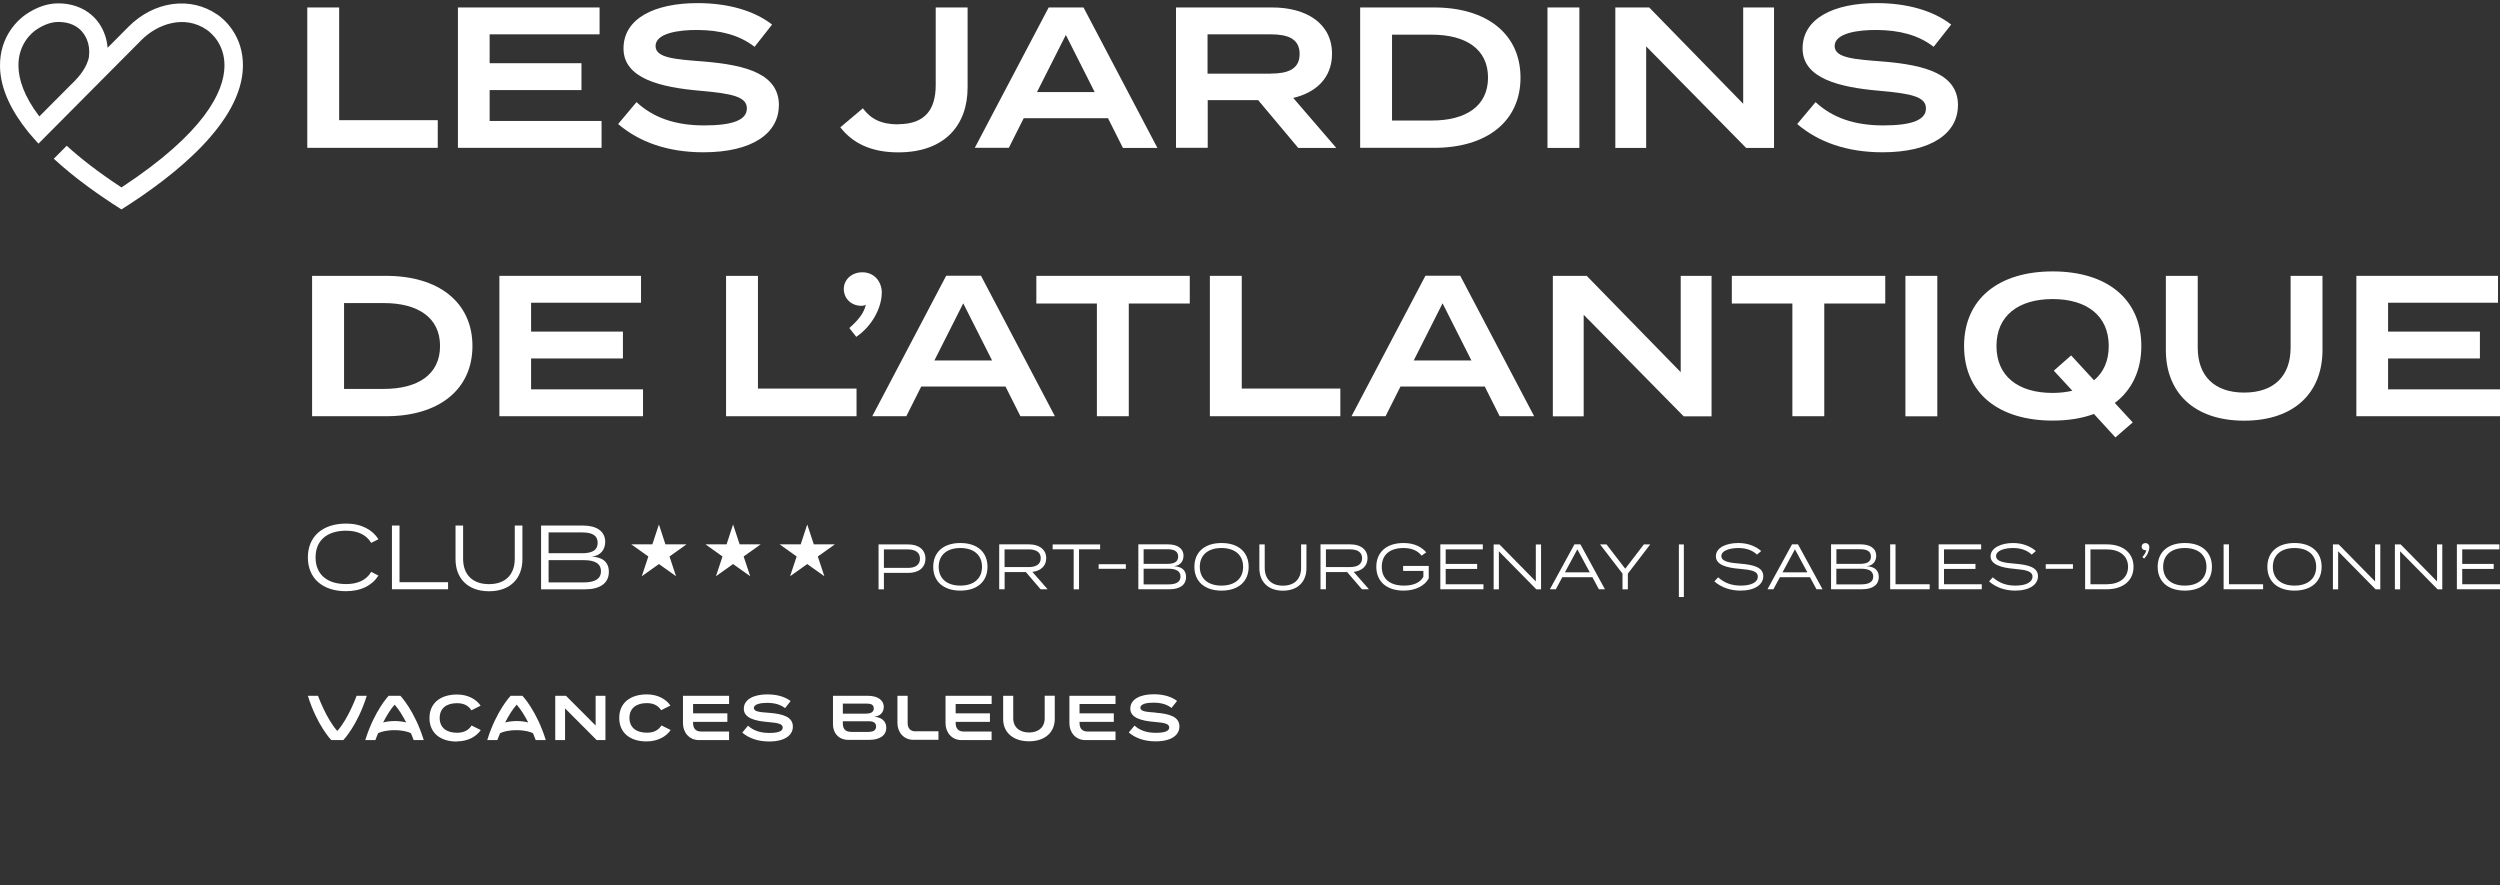 <svg width="500" height="177" viewBox="0 0 500 177" fill="none" xmlns="http://www.w3.org/2000/svg">
<rect x="0" y="0" width="500" height="177" fill="#333333" stroke="none"/>
<g clip-path="url(#clip0_16651_4620)">
<path d="M43.473 2.924C38.119 -0.792 30.808 0.202 25.679 5.367C24.813 6.239 23.34 7.722 21.521 9.554C21.434 8.507 21.209 7.478 20.793 6.483C19.32 2.854 15.89 0.673 11.645 0.673H11.627C9.479 0.673 7.227 1.458 5.113 2.924C3.883 3.779 -0.137 7.076 0.002 13.392C0.106 17.911 2.358 22.343 5.719 26.478L6.031 26.844C6.568 27.472 7.123 28.118 7.694 28.728C14.07 22.308 25.194 11.124 28.295 8.001C31.449 4.826 36.872 2.854 41.377 5.977C42.226 6.57 44.981 8.839 44.894 13.288C44.79 18.277 41.047 26.477 24.293 37.487C19.753 34.503 16.167 31.729 13.343 29.147C12.442 30.054 11.575 30.927 10.761 31.747C14.937 35.602 19.788 39.039 24.293 41.883C35.243 34.974 48.342 24.401 48.584 13.357C48.723 7.042 44.703 3.761 43.473 2.907V2.924ZM17.813 11.229C17.484 13.462 15.665 15.469 14.816 16.323L14.556 16.585L14.486 16.637C12.234 18.905 9.93 21.209 7.868 23.285C4.732 19.167 3.744 15.817 3.692 13.288C3.588 8.839 6.36 6.553 7.209 5.977C8.682 4.965 10.241 4.39 11.627 4.39H11.645C15.387 4.39 16.843 6.588 17.38 7.914C17.813 8.961 17.934 10.112 17.796 11.229H17.813Z" fill="white"/>
<path d="M87.55 24.035V29.566H61.457V1.494H67.833V24.035H87.55Z" fill="white"/>
<path d="M120.313 24.192V29.566H91.586V1.494H119.914V6.867H97.927V12.642H116.293V18.016H97.927V24.192H120.313Z" fill="white"/>
<path d="M155.767 21.07C155.767 26.601 150.552 30.457 140.676 30.457C133.624 30.457 127.889 28.45 123.627 24.804L127.3 20.424C130.731 23.6 135.149 25.083 140.849 25.083C146.55 25.083 149.374 24.001 149.374 21.681C149.374 19.36 146.498 18.715 140.087 18.156C132.117 17.476 124.701 15.714 124.701 9.695C124.701 3.675 130.921 0.622 139.515 0.622C145.614 0.622 150.864 2.14 154.416 4.914L150.916 9.363C147.849 6.99 144.055 6.031 139.515 5.996C135.738 5.961 131.112 6.641 131.112 9.206C131.112 11.614 135.097 11.858 140.641 12.294C149.53 13.009 155.785 14.894 155.785 21.087L155.767 21.07Z" fill="white"/>
<path d="M179.658 24.837C185.029 24.837 187.143 21.871 187.143 17.021V1.493H193.519V17.51C193.519 24.925 189.049 30.473 179.658 30.473C174.165 30.473 170.492 28.588 168.066 25.465L172.571 21.662C174.2 23.825 176.244 24.872 179.658 24.872V24.837Z" fill="white"/>
<path d="M221.605 23.634H204.746L201.766 29.566H194.957L209.736 1.493H216.702L231.481 29.583H224.585L221.605 23.651V23.634ZM218.937 18.417L213.167 6.989L207.397 18.417H218.954H218.937Z" fill="white"/>
<path d="M259.631 29.566L251.626 20.022H241.543V29.566H235.201V1.493H254.451C261.26 1.493 266.406 4.669 266.406 10.758C266.406 15.538 263.252 18.504 258.644 19.586L267.255 29.583H259.649L259.631 29.566ZM254.104 14.718C257.448 14.718 259.926 13.915 259.926 10.793C259.926 7.669 257.448 6.867 254.104 6.867H241.508V14.736H254.104V14.718Z" fill="white"/>
<path d="M304.102 15.521C304.102 24.262 297.362 29.566 286.845 29.566H272.031V1.493H286.845C297.362 1.493 304.102 6.797 304.102 15.538V15.521ZM297.605 15.521C297.605 9.746 293.065 6.937 286.377 6.937H278.407V24.105H286.377C293.065 24.105 297.605 21.296 297.605 15.521Z" fill="white"/>
<path d="M309.496 29.566V1.493H315.872V29.583H309.496V29.566Z" fill="white"/>
<path d="M354.806 1.493V29.583H349.227L329.233 9.275V29.583H323.064V1.493H329.839L348.638 20.755V1.493H354.806Z" fill="white"/>
<path d="M391.584 21.07C391.584 26.601 386.368 30.457 376.492 30.457C369.441 30.457 363.706 28.45 359.443 24.804L363.117 20.424C366.547 23.6 370.965 25.083 376.666 25.083C382.366 25.083 385.19 24.001 385.19 21.681C385.19 19.36 382.314 18.715 375.903 18.156C367.933 17.476 360.518 15.714 360.518 9.695C360.518 3.675 366.738 0.622 375.332 0.622C381.43 0.622 386.68 2.14 390.232 4.914L386.732 9.363C383.666 6.99 379.871 6.031 375.332 5.996C371.554 5.961 366.928 6.641 366.928 9.206C366.928 11.614 370.913 11.858 376.458 12.294C385.346 13.009 391.601 14.894 391.601 21.087L391.584 21.07Z" fill="white"/>
<path d="M94.489 69.199C94.489 77.94 87.749 83.244 77.232 83.244H62.418V55.171H77.232C87.749 55.171 94.489 60.475 94.489 69.216V69.199ZM88.009 69.199C88.009 63.424 83.469 60.615 76.781 60.615H68.811V77.783H76.781C83.469 77.783 88.009 74.974 88.009 69.199Z" fill="white"/>
<path d="M128.604 77.87V83.244H99.877V55.171H128.205V60.545H106.218V66.32H124.584V71.694H106.218V77.87H128.604Z" fill="white"/>
<path d="M171.306 77.715V83.246H145.213V55.173H151.589V77.715H171.306Z" fill="white"/>
<path d="M176.349 58.575C176.349 61.262 174.668 65.031 171.255 67.369L169.869 65.607C171.705 63.967 172.779 62.641 173.178 60.913C173.022 61.07 172.693 61.158 172.225 61.158C170.319 61.158 168.76 59.762 168.76 57.79C168.76 55.941 170.319 54.458 172.468 54.458C174.859 54.458 176.366 56.307 176.366 58.593L176.349 58.575Z" fill="white"/>
<path d="M201.103 77.311H184.244L181.264 83.243H174.455L189.234 55.153H196.2L210.979 83.243H204.083L201.103 77.311ZM198.417 72.094L192.648 60.667L186.878 72.094H198.435H198.417Z" fill="white"/>
<path d="M237.952 60.703H225.755V83.244H219.379V60.703H207.268V55.172H237.952V60.703Z" fill="white"/>
<path d="M268.068 77.713V83.243H241.975V55.171H248.351V77.713H268.068Z" fill="white"/>
<path d="M296.952 77.31H280.094L277.114 83.242H270.305L285.084 55.152H292.049L306.828 83.242H299.933L296.952 77.31ZM294.284 72.093L288.515 60.666L282.745 72.093H294.302H294.284Z" fill="white"/>
<path d="M342.31 55.172V83.262H336.731L316.737 62.953V83.262H310.568V55.172H317.343L336.142 74.433V55.172H342.31Z" fill="white"/>
<path d="M377.05 60.703H364.852V83.244H358.476V60.703H346.365V55.172H377.05V60.703Z" fill="white"/>
<path d="M381.086 83.244V55.172H387.462V83.262H381.086V83.244Z" fill="white"/>
<path d="M422.962 80.592L426.549 84.483L423.083 87.484L418.787 82.79C416.396 83.68 413.641 84.116 410.539 84.116C399.658 84.116 392.814 78.585 392.814 69.199C392.814 59.812 399.676 54.282 410.539 54.282C421.403 54.282 428.264 59.812 428.264 69.199C428.264 74.136 426.358 78.027 422.962 80.592ZM414.472 78.149L410.764 74.136L414.23 71.083L418.804 76.056C420.71 74.485 421.749 72.165 421.749 69.199C421.749 63.18 417.4 59.812 410.522 59.812C403.643 59.812 399.294 63.18 399.294 69.199C399.294 75.218 403.591 78.585 410.522 78.585C411.96 78.585 413.277 78.428 414.472 78.149Z" fill="white"/>
<path d="M464.498 55.172V70.019C464.498 78.446 458.953 84.134 448.835 84.134C438.716 84.134 433.172 78.429 433.172 70.019V55.172H439.548V69.531C439.548 75.149 442.823 78.516 448.835 78.516C454.847 78.516 458.122 75.149 458.122 69.531V55.172H464.498Z" fill="white"/>
<path d="M500 77.87V83.243H471.273V55.171H499.602V60.545H477.615V66.32H495.981V71.693H477.615V77.87H500Z" fill="white"/>
<path d="M74.238 114.377L75.69 115.108C74.493 117.02 72.289 118.238 69.193 118.238C64.466 118.238 61.574 115.621 61.574 111.478C61.574 107.334 64.466 104.717 69.244 104.717C72.289 104.717 74.493 105.961 75.69 107.847L74.238 108.578C73.244 106.885 71.435 106.141 69.218 106.141C65.549 106.141 63.116 107.963 63.116 111.478C63.116 114.993 65.536 116.814 69.218 116.814C71.422 116.814 73.257 116.083 74.238 114.377Z" fill="white"/>
<path d="M89.613 116.429V117.853H78.389V105.102H79.905V116.442H89.6L89.613 116.429Z" fill="white"/>
<path d="M104.483 105.101V111.849C104.483 115.569 102.164 118.251 97.807 118.251C93.45 118.251 91.106 115.569 91.106 111.849V105.101H92.621V111.759C92.621 114.89 94.482 116.827 97.794 116.827C101.106 116.827 102.954 114.89 102.954 111.759V105.101H104.47H104.483Z" fill="white"/>
<path d="M121.77 114.363C121.77 116.698 119.948 117.865 117.006 117.865H108.215V105.113H116.649C119.222 105.113 121.044 106.204 121.044 108.359C121.044 109.821 120.191 111.169 118.33 111.31C120.305 111.438 121.77 112.233 121.77 114.376V114.363ZM109.718 110.643H116.432C118.241 110.643 119.528 110.168 119.528 108.564C119.528 106.961 118.241 106.486 116.432 106.486H109.718V110.643ZM120.191 114.247C120.191 112.657 118.904 112.028 116.738 112.028H109.718V116.48H116.738C118.904 116.48 120.191 115.825 120.191 114.26V114.247Z" fill="white"/>
<path d="M185.088 111.732C185.088 113.528 183.724 114.58 181.673 114.58H176.781V117.865H175.711V108.884H181.673C183.724 108.884 185.088 109.936 185.088 111.732ZM183.992 111.732C183.992 110.475 183.049 109.885 181.597 109.885H176.781V113.58H181.597C183.049 113.58 183.992 112.99 183.992 111.732Z" fill="white"/>
<path d="M186.645 113.362C186.645 110.437 188.683 108.602 192.072 108.602C195.461 108.602 197.499 110.437 197.499 113.362C197.499 116.287 195.461 118.121 192.072 118.121C188.683 118.121 186.645 116.287 186.645 113.362ZM196.403 113.362C196.403 110.95 194.696 109.603 192.072 109.603C189.447 109.603 187.74 110.95 187.74 113.362C187.74 115.773 189.447 117.12 192.072 117.12C194.696 117.12 196.403 115.773 196.403 113.362Z" fill="white"/>
<path d="M208.123 117.853L205.167 114.415H200.925V117.853H199.842V108.873H205.83C207.817 108.873 209.244 109.874 209.244 111.644C209.244 113.209 208.123 114.184 206.479 114.377L209.524 117.853H208.123ZM205.753 113.414C207.193 113.414 208.148 112.863 208.148 111.644C208.148 110.425 207.193 109.874 205.753 109.874H200.912V113.414H205.753Z" fill="white"/>
<path d="M220.023 109.861H215.806V117.866H214.735V109.861H210.531V108.886H220.023V109.861Z" fill="white"/>
<path d="M225.17 113.761V112.837H219.73V113.761H225.17ZM234.789 113.235C236.101 113.132 236.7 112.183 236.7 111.157C236.7 109.643 235.414 108.873 233.604 108.873H227.668V117.853H233.859C235.923 117.853 237.21 117.032 237.21 115.39C237.21 113.889 236.178 113.325 234.789 113.235ZM228.725 109.848H233.452C234.726 109.848 235.63 110.182 235.63 111.311C235.63 112.439 234.726 112.773 233.452 112.773H228.725V109.848ZM233.668 116.878H228.725V113.748H233.668C235.197 113.748 236.101 114.197 236.101 115.313C236.101 116.429 235.197 116.878 233.668 116.878Z" fill="white"/>
<path d="M238.877 113.362C238.877 110.437 240.915 108.603 244.304 108.603C247.693 108.603 249.732 110.437 249.732 113.362C249.732 116.287 247.693 118.122 244.304 118.122C240.915 118.122 238.877 116.287 238.877 113.362ZM248.623 113.362C248.623 110.95 246.916 109.603 244.291 109.603C241.667 109.603 239.96 110.95 239.96 113.362C239.96 115.774 241.667 117.121 244.291 117.121C246.916 117.121 248.623 115.774 248.623 113.362Z" fill="white"/>
<path d="M261.288 108.885V113.631C261.288 116.249 259.657 118.134 256.587 118.134C253.517 118.134 251.873 116.249 251.873 113.631V108.885H252.943V113.567C252.943 115.774 254.255 117.134 256.587 117.134C258.918 117.134 260.218 115.774 260.218 113.567V108.885H261.288Z" fill="white"/>
<path d="M272.383 117.851L269.427 114.413H265.184V117.851H264.102V108.871H270.089C272.077 108.871 273.504 109.872 273.504 111.642C273.504 113.207 272.383 114.182 270.739 114.375L273.784 117.851H272.383ZM270.026 113.413C271.465 113.413 272.421 112.861 272.421 111.642C272.421 110.423 271.465 109.872 270.026 109.872H265.184V113.413H270.026Z" fill="white"/>
<path d="M285.747 115.671C285.008 117.07 283.224 118.122 280.753 118.122C277.3 118.122 275.262 116.287 275.262 113.362C275.262 110.437 277.3 108.603 280.714 108.603C282.893 108.603 284.358 109.424 285.25 110.476L284.32 111.13C283.517 110.116 282.332 109.603 280.714 109.603C278.052 109.603 276.357 110.873 276.357 113.362C276.357 115.851 278.065 117.121 280.791 117.121C282.562 117.121 284.014 116.595 284.677 115.351V114.183H280.625V113.182H285.747V115.671Z" fill="white"/>
<path d="M296.691 116.853V117.853H288.066V108.873H296.564V109.874H289.137V112.786H295.43V113.787H289.137V116.853H296.691Z" fill="white"/>
<path d="M308.209 108.887V117.867H307.266L299.775 110.259V117.867H298.73V108.887H299.89L307.164 116.289V108.887H308.209Z" fill="white"/>
<path d="M318.478 115.441H312.465L311.165 117.853H309.98L314.885 108.873H316.083L320.988 117.853H319.778L318.478 115.441ZM317.956 114.466L315.471 109.861L312.987 114.466H317.956Z" fill="white"/>
<path d="M321.302 108.884L325.048 113.746L328.768 108.884H330.042L325.57 114.721V117.865H324.5V114.721L320.016 108.884H321.302Z" fill="white"/>
<path d="M335.775 108.884H336.769V119.404H335.775V108.884Z" fill="white"/>
<path d="M352.657 115.247C352.657 116.902 350.988 118.121 348.084 118.121C346.135 118.121 344.262 117.505 342.873 116.274L343.625 115.466C344.924 116.62 346.364 117.12 348.147 117.12C350.301 117.12 351.562 116.441 351.562 115.324C351.562 114.208 350.25 113.965 347.842 113.759C345.459 113.554 343.179 113.028 343.179 111.258C343.179 109.487 345.294 108.602 347.676 108.602C349.613 108.602 351.205 109.282 352.237 110.206L351.396 110.924C350.53 110.065 349.218 109.616 347.727 109.603C346.135 109.603 344.274 110.039 344.274 111.219C344.274 112.335 345.956 112.566 348.058 112.733C350.772 112.951 352.657 113.477 352.657 115.247Z" fill="white"/>
<path d="M361.996 115.439H355.982L354.683 117.851H353.498L358.403 108.871H359.601L364.505 117.851H363.295L361.996 115.439ZM361.473 114.464L358.989 109.859L356.505 114.464H361.473Z" fill="white"/>
<path d="M375.753 115.388C375.753 117.03 374.467 117.851 372.403 117.851H366.211V108.871H372.148C373.957 108.871 375.244 109.641 375.244 111.155C375.244 112.181 374.645 113.13 373.333 113.233C374.721 113.323 375.753 113.887 375.753 115.388ZM367.281 112.771H372.008C373.282 112.771 374.186 112.438 374.186 111.309C374.186 110.18 373.282 109.846 372.008 109.846H367.281V112.771ZM374.645 115.311C374.645 114.195 373.74 113.746 372.212 113.746H367.268V116.876H372.212C373.74 116.876 374.645 116.414 374.645 115.311Z" fill="white"/>
<path d="M385.934 116.851V117.851H378.035V108.871H379.105V116.851H385.934Z" fill="white"/>
<path d="M396.355 116.851V117.851H387.73V108.871H396.228V109.872H388.801V112.784H395.094V113.785H388.801V116.851H396.355Z" fill="white"/>
<path d="M402.996 112.735C400.894 112.568 399.212 112.337 399.212 111.221C399.212 110.041 401.072 109.592 402.665 109.605C404.155 109.605 405.467 110.066 406.334 110.926L407.174 110.208C406.143 109.284 404.55 108.604 402.614 108.604C400.231 108.604 398.116 109.566 398.116 111.26C398.116 112.953 400.397 113.556 402.779 113.761C405.187 113.966 406.499 114.236 406.499 115.326C406.499 116.417 405.238 117.122 403.085 117.122C401.301 117.122 399.862 116.622 398.562 115.467L397.811 116.276C399.199 117.507 401.072 118.123 403.021 118.123C405.926 118.123 407.595 116.904 407.595 115.249C407.595 113.479 405.709 112.953 402.996 112.735ZM414.589 113.761V112.838H409.149V113.761H414.589ZM421.354 108.873H417.023V117.854H421.354C424.616 117.854 426.705 116.122 426.705 113.364C426.705 110.605 424.616 108.873 421.354 108.873ZM421.278 116.853H418.093V109.874H421.278C423.813 109.874 425.609 111.067 425.609 113.364C425.609 115.66 423.813 116.853 421.278 116.853ZM429.075 108.617C428.642 108.617 428.323 108.925 428.323 109.322C428.323 109.746 428.642 110.041 429.036 110.041C429.113 110.041 429.202 110.041 429.24 109.99C429.177 110.451 428.986 110.823 428.476 111.414L428.82 111.709C429.482 111.08 429.865 110.118 429.865 109.438C429.865 108.938 429.533 108.617 429.075 108.617Z" fill="white"/>
<path d="M431.533 113.362C431.533 110.437 433.572 108.602 436.96 108.602C440.349 108.602 442.388 110.437 442.388 113.362C442.388 116.287 440.349 118.121 436.96 118.121C433.572 118.121 431.533 116.287 431.533 113.362ZM441.292 113.362C441.292 110.95 439.585 109.603 436.96 109.603C434.336 109.603 432.629 110.95 432.629 113.362C432.629 115.773 434.336 117.12 436.96 117.12C439.585 117.12 441.292 115.773 441.292 113.362Z" fill="white"/>
<path d="M452.62 116.851V117.851H444.721V108.871H445.791V116.851H452.62Z" fill="white"/>
<path d="M453.473 113.362C453.473 110.437 455.511 108.602 458.9 108.602C462.289 108.602 464.327 110.437 464.327 113.362C464.327 116.287 462.289 118.121 458.9 118.121C455.511 118.121 453.473 116.287 453.473 113.362ZM463.232 113.362C463.232 110.95 461.524 109.603 458.9 109.603C456.275 109.603 454.568 110.95 454.568 113.362C454.568 115.773 456.275 117.12 458.9 117.12C461.524 117.12 463.232 115.773 463.232 113.362Z" fill="white"/>
<path d="M476.061 108.884V117.865H475.118L467.627 110.257V117.865H466.582V108.884H467.741L475.016 116.287V108.884H476.061Z" fill="white"/>
<path d="M488.457 108.884V117.865H487.514L480.023 110.257V117.865H478.979V108.884H480.138L487.412 116.287V108.884H488.457Z" fill="white"/>
<path d="M500 116.851V117.851H491.375V108.871H499.873V109.872H492.445V112.784H498.739V113.785H492.445V116.851H500Z" fill="white"/>
<path d="M133.899 111.297L137.313 108.86H133.084L131.784 104.896L130.472 108.86H126.242L129.669 111.297L128.357 115.248L131.784 112.811L135.211 115.248L133.899 111.297Z" fill="white"/>
<path d="M148.73 111.297L152.144 108.86H147.927L146.615 104.896L145.316 108.86H141.086L144.5 111.297L143.188 115.248L146.615 112.811L150.042 115.248L148.73 111.297Z" fill="white"/>
<path d="M163.56 111.297L166.987 108.86H162.757L161.445 104.896L160.146 108.86H155.916L159.33 111.297L158.018 115.248L161.445 112.811L164.872 115.248L163.56 111.297Z" fill="white"/>
<path d="M91.337 148.282C93.63 148.282 95.324 147.256 96.152 146.012L94.318 145.101C93.668 146.114 92.7 146.55 91.4 146.55C89.324 146.55 87.935 145.55 87.935 143.6C87.935 141.65 89.298 140.636 91.388 140.636C92.7 140.636 93.655 141.073 94.279 142.06L96.127 141.137C95.324 139.918 93.617 138.892 91.413 138.904C88.024 138.904 85.884 140.675 85.897 143.625C85.897 146.576 88.062 148.321 91.362 148.308" fill="white"/>
<path d="M129.366 146.538C127.277 146.538 125.901 145.537 125.888 143.587C125.888 141.637 127.264 140.624 129.341 140.624C130.653 140.624 131.596 141.06 132.233 142.035L134.08 141.111C133.277 139.893 131.57 138.866 129.366 138.879C125.977 138.879 123.837 140.649 123.85 143.6C123.85 146.551 126.015 148.295 129.315 148.283C131.608 148.283 133.303 147.256 134.131 145.999L132.296 145.088C131.647 146.102 130.678 146.538 129.379 146.538" fill="white"/>
<path d="M153.78 142.561C152.035 142.433 150.787 142.356 150.774 141.599C150.774 140.791 152.226 140.573 153.424 140.573C154.851 140.573 156.048 140.88 157.016 141.625L158.125 140.213C157.004 139.341 155.347 138.866 153.424 138.879C150.71 138.879 148.761 139.905 148.761 141.753C148.761 143.652 151.105 144.203 153.615 144.408C155.628 144.575 156.545 144.78 156.545 145.512C156.545 146.243 155.653 146.589 153.87 146.589C152.073 146.589 150.685 146.127 149.602 145.14L148.455 146.525C149.806 147.667 151.615 148.296 153.831 148.296C156.94 148.296 158.583 147.064 158.571 145.319C158.571 143.369 156.596 142.779 153.793 142.561" fill="white"/>
<path d="M113.011 141.675L119.33 148.013H121.088V139.161H119.126V145.1L113.189 139.161H111.049V148.013H113.011V141.675Z" fill="white"/>
<path d="M71.322 139.161C71.322 139.161 69.666 143.741 67.462 146.191C65.258 143.753 63.602 139.161 63.602 139.161H61.576C63.411 145.088 66.252 148.013 66.252 148.013H68.672C68.672 148.013 71.513 145.075 73.348 139.161H71.322Z" fill="white"/>
<path d="M104.494 139.161H102.125C102.125 139.161 99.284 142.098 97.449 148.013H99.475C99.475 148.013 99.666 147.461 100.01 146.64C100.52 146.383 101.666 146.024 103.31 146.037C104.953 146.024 106.087 146.383 106.597 146.64C106.941 147.448 107.132 148.013 107.132 148.013H109.157C107.323 142.098 104.482 139.161 104.482 139.161M103.322 144.202C102.176 144.228 101.45 144.369 101.029 144.497C101.666 143.253 102.456 141.906 103.335 140.931C104.214 141.919 105.004 143.253 105.641 144.497C105.208 144.369 104.494 144.228 103.348 144.202" fill="white"/>
<path d="M80.089 139.161H77.732C77.732 139.161 74.891 142.098 73.057 148.013H75.082C75.082 148.013 75.273 147.461 75.617 146.64C76.127 146.383 77.274 146.024 78.904 146.037C80.548 146.024 81.682 146.383 82.191 146.64C82.535 147.448 82.726 148.013 82.726 148.013H84.752C82.918 142.098 80.076 139.161 80.076 139.161M78.917 144.202C77.77 144.228 77.057 144.369 76.624 144.497C77.261 143.253 78.051 141.906 78.93 140.931C79.809 141.919 80.599 143.253 81.236 144.497C80.803 144.369 80.089 144.228 78.943 144.202" fill="white"/>
<path d="M140.185 146.306C139.841 146.306 138.617 146.229 138.617 144.651V144.369H145.472V142.663H138.617V140.803H145.816V139.161H136.592V144.664C136.592 146.486 137.853 148.013 139.739 148.013H145.816V146.306H140.185Z" fill="white"/>
<path d="M174.798 143.343C176.098 143.253 176.76 142.394 176.748 141.38C176.748 139.956 175.423 139.161 173.614 139.161H166.594V144.87C166.594 146.704 167.83 147.974 169.664 147.974H173.83C175.932 147.974 177.27 147.102 177.257 145.537C177.257 144.138 176.174 143.42 174.786 143.343M168.568 140.726H173.422C174.085 140.726 174.76 140.88 174.76 141.701C174.76 142.522 173.919 142.727 173.257 142.727H168.568V140.726ZM173.792 146.383H170.327C168.772 146.383 168.568 145.472 168.568 144.613V144.254H173.817C174.709 144.254 175.219 144.587 175.219 145.293C175.219 146.127 174.556 146.37 173.805 146.37" fill="white"/>
<path d="M208.939 139.162V143.665C208.939 145.435 207.704 146.5 205.818 146.5C203.92 146.5 202.658 145.448 202.646 143.678V139.162H200.633V143.831C200.633 146.487 202.633 148.27 205.818 148.257C209.003 148.257 210.952 146.449 210.952 143.793V139.149H208.939V139.162Z" fill="white"/>
<path d="M231.068 142.51C229.323 142.382 228.075 142.305 228.075 141.548C228.075 140.74 229.527 140.522 230.712 140.534C232.139 140.534 233.336 140.842 234.304 141.586L235.413 140.188C234.292 139.316 232.636 138.841 230.712 138.854C227.998 138.854 226.049 139.88 226.062 141.727C226.062 143.626 228.406 144.178 230.916 144.383C232.941 144.55 233.833 144.755 233.846 145.486C233.846 146.218 232.954 146.564 231.17 146.564C229.374 146.564 227.985 146.102 226.902 145.114L225.756 146.5C227.106 147.642 228.915 148.27 231.132 148.27C234.241 148.27 235.884 147.039 235.884 145.294C235.884 143.344 233.91 142.754 231.107 142.536" fill="white"/>
<path d="M183.081 146.268C182.737 146.268 181.527 146.191 181.527 144.613V139.161H179.488V144.613C179.488 146.435 180.737 147.961 182.648 147.961H187.693V146.255H183.094L183.081 146.268Z" fill="white"/>
<path d="M217.474 146.306C217.13 146.306 215.907 146.229 215.907 144.651V144.369H222.761V142.663H215.907V140.803H223.105V139.161H213.881V144.664C213.881 146.486 215.142 148.013 217.028 148.013H223.105V146.306H217.474Z" fill="white"/>
<path d="M192.7 146.306C192.356 146.306 191.133 146.229 191.133 144.651V144.369H197.987V142.663H191.133V140.803H198.331V139.161H189.107V144.664C189.107 146.486 190.369 148.013 192.254 148.013H198.318V146.306H192.687H192.7Z" fill="white"/>
</g>
<defs>
<clipPath id="clip0_16651_4620">
<rect width="500" height="176.108" fill="white" transform="translate(0 0.611)"/>
</clipPath>
</defs>
</svg>
